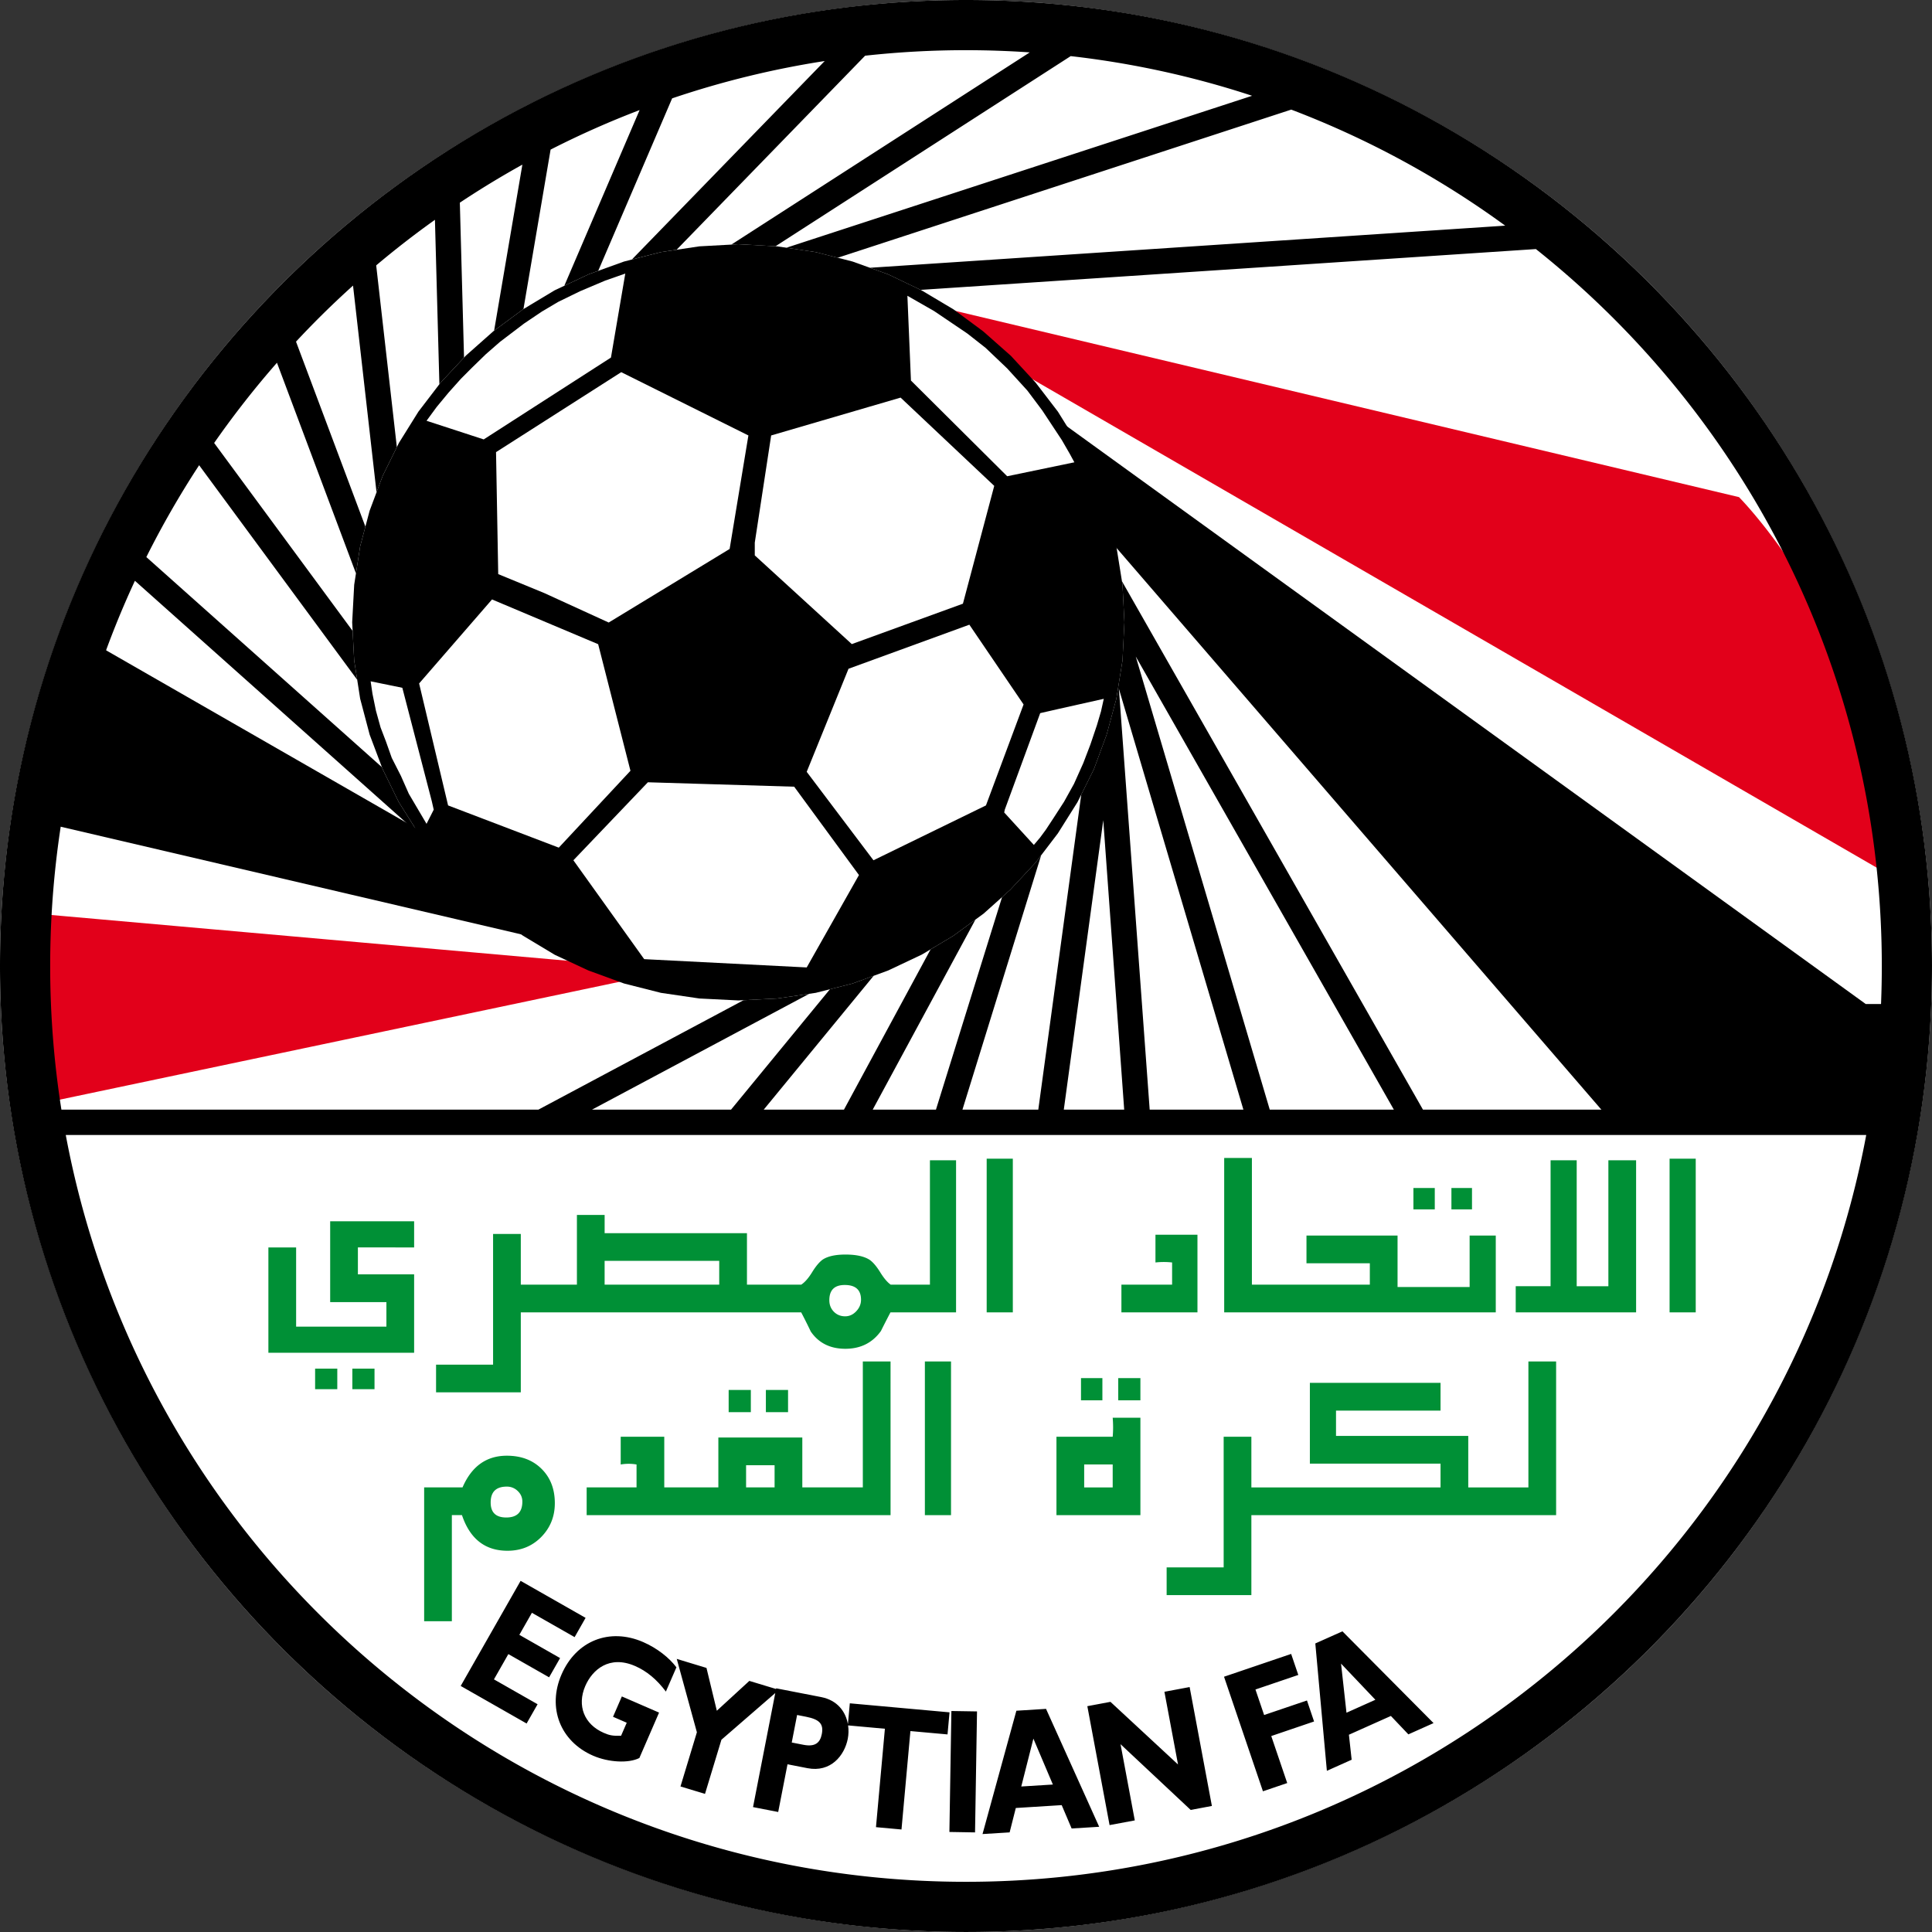 <svg xmlns="http://www.w3.org/2000/svg" xml:space="preserve" version="1.0" viewBox="0 0 238.71 238.71"><rect x="0" y="0" width="238.71" height="238.71" fill="#333333" stroke="none"/><circle cx="119.354" cy="119.354" r="119.354" style="fill:#fff;fill-opacity:1;fill-rule:evenodd;stroke:none;stroke-width:11.471;stroke-linecap:square;stroke-linejoin:round;stroke-dasharray:none;stroke-opacity:1"/><path fill-rule="evenodd" d="m113.613 39.503 85.594 99.163h34.775c.8-4.782 1.324-9.656 1.529-14.615h-4.99z" clip-rule="evenodd" style="stroke-width:.461"/><path fill="#e2001a" fill-rule="evenodd" d="M235.152 109.1 109.44 36.372l105.424 25.051s12.485 12.49 18.358 34.383a116 116 0 0 1 1.931 13.294" clip-rule="evenodd" style="stroke-width:.461"/><path fill-rule="evenodd" d="M65.599 110.482 10.383 78.784a115.6 115.6 0 0 0-5.908 22.655l78.869 18.437z" clip-rule="evenodd" style="stroke-width:.461"/><path fill="#e2001a" fill-rule="evenodd" d="m3.29 112.783 80.054 7.094L4.386 136.5A116 116 0 0 1 3.1 119.354c0-2.206.068-4.395.19-6.57" clip-rule="evenodd" style="stroke-width:.461"/><path fill-rule="evenodd" d="m65.065 212.949-8.143-4.64 7.402-12.986 8.029 4.573-1.355 2.38-5.278-3.006-1.551 2.723 5.033 2.871-1.357 2.377-5.035-2.867-1.78 3.122 5.392 3.073zm112.059-.05-3.111 1.392-2.161-2.275-5.186 2.32.339 3.089-3.062 1.37-1.428-15.737 3.351-1.497zm-11.43-7.35.672 6.068 3.57-1.601zm-5.282 1.4-5.293 1.798 1.07 3.153 5.294-1.796.878 2.594-5.29 1.8 1.972 5.808-2.999 1.018-4.808-14.155 8.293-2.817zm-10.676 16.188-2.62.49-8.668-8.123 1.762 9.417-3.115.58-2.748-14.693 2.857-.536 8.348 7.74-1.681-8.983 3.115-.585zm-13.926 2.573-3.404.21-1.227-2.886-5.67.355-.763 3.013-3.349.206 4.183-15.237 3.663-.23zm-8.128-10.892-1.498 5.914 3.905-.242zm-6.966-3.362-3.166-.051-.246 14.945 3.168.054zm-3.644 2.841-4.585-.413-1.102 12.16-3.153-.288 1.102-12.16-4.546-.412c.08.562.062 1.13-.04 1.655-.404 2.065-2.109 4.188-4.98 3.63l-2.467-.482-1.15 5.895-3.11-.605 2.748-14.092-6.653 5.77-2.029 6.69-3.03-.917 2.027-6.695-2.487-9.066 3.672 1.115 1.279 5.29 4.017-3.687 3.302 1 .015-.082 5.56 1.082c2.037.399 3.037 1.836 3.302 3.353l.235-2.583 12.32 1.115zm-19.248 1 1.445.282c1.426.279 2.055-.224 2.27-1.322.242-1.248-.273-1.816-1.955-2.145l-1.098-.216zm-15.55-6.293c-1.12-1.493-2.373-2.537-3.809-3.159-3.16-1.373-5.267.436-6.149 2.467-1.055 2.436-.129 4.748 2.281 5.793.717.312 1.111.388 2.14.359l.699-1.61-1.693-.734 1.09-2.514 4.598 1.995-2.433 5.61c-1.336.686-3.829.535-5.709-.281-4.068-1.764-5.69-5.932-3.911-10.036 1.815-4.181 5.934-5.81 10.087-4.008 1.743.757 3.235 1.953 4.11 3.122z" clip-rule="evenodd" style="stroke-width:.461"/><path fill="#009036" fill-rule="evenodd" d="M51.168 167.142H33.161v-13.015h3.427v9.787h11.155v-3.033h-6.948v-9.984h10.373v3.23H44.22v3.328h6.948zm141.1 20.062h-37.653v9.883h-10.47v-3.425h7.046v-16.147h3.424v6.263h23.372v-2.937h-16.144v-9.98h16.144v3.426h-12.914v3.131h16.34v6.36h7.43v-15.56h3.425zm-51.364 0h-10.373v-9.689h6.949q.1-1.113 0-2.348h3.424zm-4.697-14.19h-2.643v-2.74h2.643zm1.273 10.764v-2.837h-3.523v2.837zm3.424-10.764h-2.74v-2.74h2.74zm-23.4 14.19h-3.23v-18.986h3.23zm-7.47 0H72.485v-3.426h6.164v-2.832a5.7 5.7 0 0 0-1.957 0v-3.43h5.382v6.262h6.683v-6.164h10.373v6.164h7.477v-15.56h3.425zM92.77 174.48h-2.74v-2.74h2.74zm2.935 6.557h-3.522v2.74h3.522zm1.664-6.557h-2.74v-2.74h2.74zm-28.817 11.254q-.001 2.458-1.676 4.168-1.674 1.702-4.174 1.703-4.146 0-5.623-4.403h-1.25v13.112h-3.423v-16.537h4.742q1.691-3.913 5.475-3.915 2.653 0 4.29 1.624 1.64 1.62 1.639 4.248m-4.013-.2c0-.508-.188-.947-.567-1.307a1.88 1.88 0 0 0-1.36-.547q-1.987 0-1.987 1.962 0 1.854 1.928 1.853 1.986 0 1.986-1.962m144.978-23.383h-3.23v-18.985h3.23zm-7.367 0h-14.874v-3.23h4.307v-15.559h3.227v15.56h3.914v-15.56h3.426zm-17.34 0h-33.554V143.07h3.424v15.657h14.571v-2.642h-7.828v-3.426h11.253v6.362h8.905v-6.362h3.23v9.493zm-7.535-12.723h-2.64v-2.642h2.64zm4.599 0h-2.543v-2.642h2.543zm-33.921 12.723h-9.396v-3.425h6.263v-2.739a9.2 9.2 0 0 0-2.056 0v-3.426h5.189zm-22.813 0h-3.23v-18.985h3.23zm-7.014 0h-8.104q-.62 1.179-1.182 2.31-1.577 2.19-4.39 2.19-2.815.001-4.277-2.136c-.376-.788-.77-1.58-1.182-2.364H64.348v9.883h-10.47v-3.424h7.045v-16.147h3.425v6.263h6.933v-8.612h3.425v2.252h17.585v6.36h6.71q.675-.448 1.35-1.55.677-1.097 1.299-1.547.957-.623 2.819-.621 1.972-.001 2.988.657.618.436 1.296 1.528.678 1.097 1.297 1.533h4.848v-15.363h3.23zm-11.742-1.559q0-1.823-2.014-1.823-1.902 0-1.901 1.881 0 .853.558 1.422c.372.376.84.568 1.399.568.521 0 .979-.212 1.37-.628q.588-.621.588-1.42m-17.52-4.804h-14.16v2.938h14.16zm-47.19 15.855h-2.74V169.1h2.74zm4.6 0h-2.74V169.1h2.74z" clip-rule="evenodd" style="stroke-width:.461"/><path d="m49.33 99.198-.056-.09-.025-.05-1.945-3.971-.017-.035-.036-.094-1.547-4.107-.03-.076-.018-.07-1.144-4.33-.013-.046-.016-.106-.697-4.469-.023-.152-.245-4.633-.004-.077.004-.076.245-4.563.023-.152.697-4.49.016-.106.013-.047 1.144-4.305.013-.048.035-.092 1.547-4.131.036-.096.022-.045 1.945-3.947.037-.074.034-.055 2.336-3.746.035-.056.047-.062 2.654-3.47.044-.056.05-.054 3.013-3.225.035-.036.07-.064 3.294-2.92.058-.05.042-.032 3.54-2.618.061-.045.061-.038 3.794-2.28.07-.042.06-.029 4.072-1.918.092-.042.043-.016 4.235-1.525.064-.023.071-.019 4.41-1.128.07-.018.076-.012 4.579-.687.099-.014.047-.004 4.713-.257.08-.004.078.004 4.675.257.03.002.105.016 4.588.687.091.014.06.016 4.41 1.128.071.019.064.023 4.24 1.525.074.026.066.032 4.012 1.918.028.014.095.056 3.829 2.281.06.037.063.046 3.538 2.618.1.081 3.305 2.921.077.068.034.037 2.98 3.226.042.045.047.06 2.66 3.47.047.06.035.057 2.333 3.746.045.073.025.05 1.98 3.947.032.064.032.088 1.516 4.131.04.123 1.17 4.305.009.03.02.129.72 4.49.024.143v.015l.233 4.563.002.073-.002.074-.232 4.632-.001.026-.024.138-.72 4.47-.018.115-.01.039-1.17 4.328-.018.063-.023.065-1.516 4.107-.034.09-.03.062-1.98 3.971-.019.04-.056.09-2.334 3.713-.04.064-.037.047-2.659 3.488-.043.056-.052.056-2.98 3.203-.09.096-.004.004-3.304 2.956-.013.011-.105.076-3.538 2.594-.089.065-.028.017-3.83 2.281-.025.016-.103.049-4.012 1.896-.056.027-.073.027-4.239 1.547-.085.031-.06.016-4.41 1.118-.073.019-.074.01-4.588.673-.105.015-.041.003-4.676.235-.07.005-.07-.005-4.713-.235-.041-.002-.105-.016-4.579-.672-.073-.011-.072-.019-4.412-1.118-.06-.016-.086-.03-4.235-1.548-.124-.048-4.072-1.897-.036-.016-.1-.06-3.793-2.28-.07-.043-.046-.034-3.54-2.594-.105-.076-.012-.011-3.295-2.956-.087-.094-3.013-3.203-.055-.06-.045-.058-2.654-3.488-.036-.047-.04-.064z"/><path fill="#fff" fill-rule="evenodd" d="m77.258 33.8-1.771 10.379-15.722 10.114-7.064-2.303 1.257-1.712 1.465-1.77 1.539-1.722 1.372-1.373 1.676-1.63 1.768-1.545 2.969-2.258 2.198-1.48 2.016-1.195 2.721-1.327 3.087-1.305zm2.791 62.855 18.077.547 8.003 10.915-6.456 11.416-20.08-1.024-8.748-12.217zm19.624-1.292 5.167-12.734 14.93-5.444 6.699 9.856-4.649 12.474-13.899 6.777zm28.85-7.25-4.377 11.928-.07.347 3.664 4.009.767-.91.712-.967.873-1.326 1.379-2.133 1.226-2.208 1.143-2.55.882-2.303.803-2.375.508-1.72.346-1.56-5.556 1.243zm-74.934 11.928-.888 1.748-2.189-3.714-.979-2.214-1.125-2.212-.722-2.035-.663-1.733-.571-2.06-.43-2.095-.226-1.545 3.915.8 3.646 14.034zm20.318-20.447-13.114-5.529-9.008 10.38 3.58 15.07 13.677 5.216 8.855-9.496zm19.35-12.547 2.025-13.244 15.993-4.676 11.569 10.906-3.869 14.557-13.73 4.992L93.257 68.62zm19.296-20.028 11.89 11.824 8.301-1.722-.574-1.06-.974-1.687-2.419-3.663-1.842-2.457-2.492-2.734-2.668-2.54-2.25-1.768-4.097-2.77-3.314-1.897zM61.558 70.935l-.27-15.072 15.469-9.88 15.712 7.82-2.319 14.024-14.942 9.09-7.96-3.641Z" clip-rule="evenodd" style="stroke-width:.461"/><path d="M238.709 119.354c0 32.958-13.36 62.798-34.958 84.397-21.598 21.598-51.437 34.957-84.396 34.957s-62.8-13.359-84.398-34.957C13.36 182.15 0 152.312 0 119.353c0-32.96 13.36-62.798 34.957-84.396C56.557 13.359 86.396 0 119.355 0s62.798 13.36 84.397 34.958 34.957 51.437 34.957 84.396M138.62 71.808l37.193 65.292h55.312a114 114 0 0 0 1.383-17.746c0-31.247-12.664-59.537-33.14-80.012a114 114 0 0 0-9.6-8.569l-76.02 5.043-3.955-1.892-.067-.032-.074-.027-2.166-.78 78.49-5.205a112.9 112.9 0 0 0-26.436-14.337l-56.033 18.303-2.639-.675-.06-.016-.092-.014-3.554-.532 57.543-18.775a112.5 112.5 0 0 0-22.413-4.9L95.817 30.426l-4.5-.247-.078-.004-.08.004-.798.044 36.873-23.75q-3.904-.271-7.88-.273c-4.213 0-8.37.233-12.464.683L83.597 30.859l-1.875.282-.076.012-.07.017-3.507.898L101.897 7.54a112.4 112.4 0 0 0-18.851 4.613l-9.133 21.31-1.117.402-.043.017-.092.042-2.937 1.383L79.027 13.6a112 112 0 0 0-10.998 4.885l-3.354 19.703-.01.006-.061.038-.06.045-3.494 2.582 3.493-20.518a113 113 0 0 0-7.727 4.701l.518 19.136-2.843 3.043-.05.055-.044.057-.108.142-.55-20.316a113 113 0 0 0-7.258 5.63l2.552 22.454-1.723 3.498-.023.045-.035.096-.73 1.947-2.903-25.543a114 114 0 0 0-4.277 4.056q-1.409 1.411-2.767 2.87l8.572 22.858-.635 2.388-.012.048-.017.105-.501 3.237-9.762-26.03a114 114 0 0 0-7.76 9.913l17.11 23.223.192 3.648.024.152.348 2.233-19.53-26.507a113 113 0 0 0-6.523 11.348l29.104 25.957.065.173.036.094.017.035 1.945 3.97.025.05.057.091 2.336 3.714.04.064.037.047.042.056L16.669 71.76C9.951 86.228 6.2 102.353 6.2 119.354c0 6.039.475 11.964 1.387 17.747h58.938l25.348-13.52 4.109-.209.041-.003.105-.014 3.854-.565-26.83 14.31h17.174l12.218-14.874 2.728-.69.06-.017.086-.03 2.527-.923-13.582 16.535h9.913L114.98 117.3l2.776-1.653.028-.017.089-.066 2.646-1.939-12.69 23.478h7.813l8.17-26.261 1.021-.915.004-.004.09-.096 2.98-3.203.052-.056.043-.055.639-.838-9.725 31.428h9.372l5.308-38.931 1.532-3.072.03-.063.033-.089 1.516-4.107.023-.065.017-.064 1.17-4.328.012-.038.017-.115.72-4.47.024-.139v-.025l.233-4.632.003-.074-.003-.073-.232-4.563-.001-.015-.023-.143zm91.965 68.424H8.125c4.268 22.877 15.415 43.333 31.217 59.134 20.476 20.476 48.765 33.142 80.013 33.142 31.246 0 59.537-12.666 80.013-33.142 15.801-15.801 26.95-36.257 31.217-59.134m-58.366-3.131L140.33 81.119l16.555 55.982zm-18.59 0L138.25 85.122l3.8 51.979zm-14.728 0-2.586-35.76-4.876 35.76z" style="stroke-width:.461"/></svg>